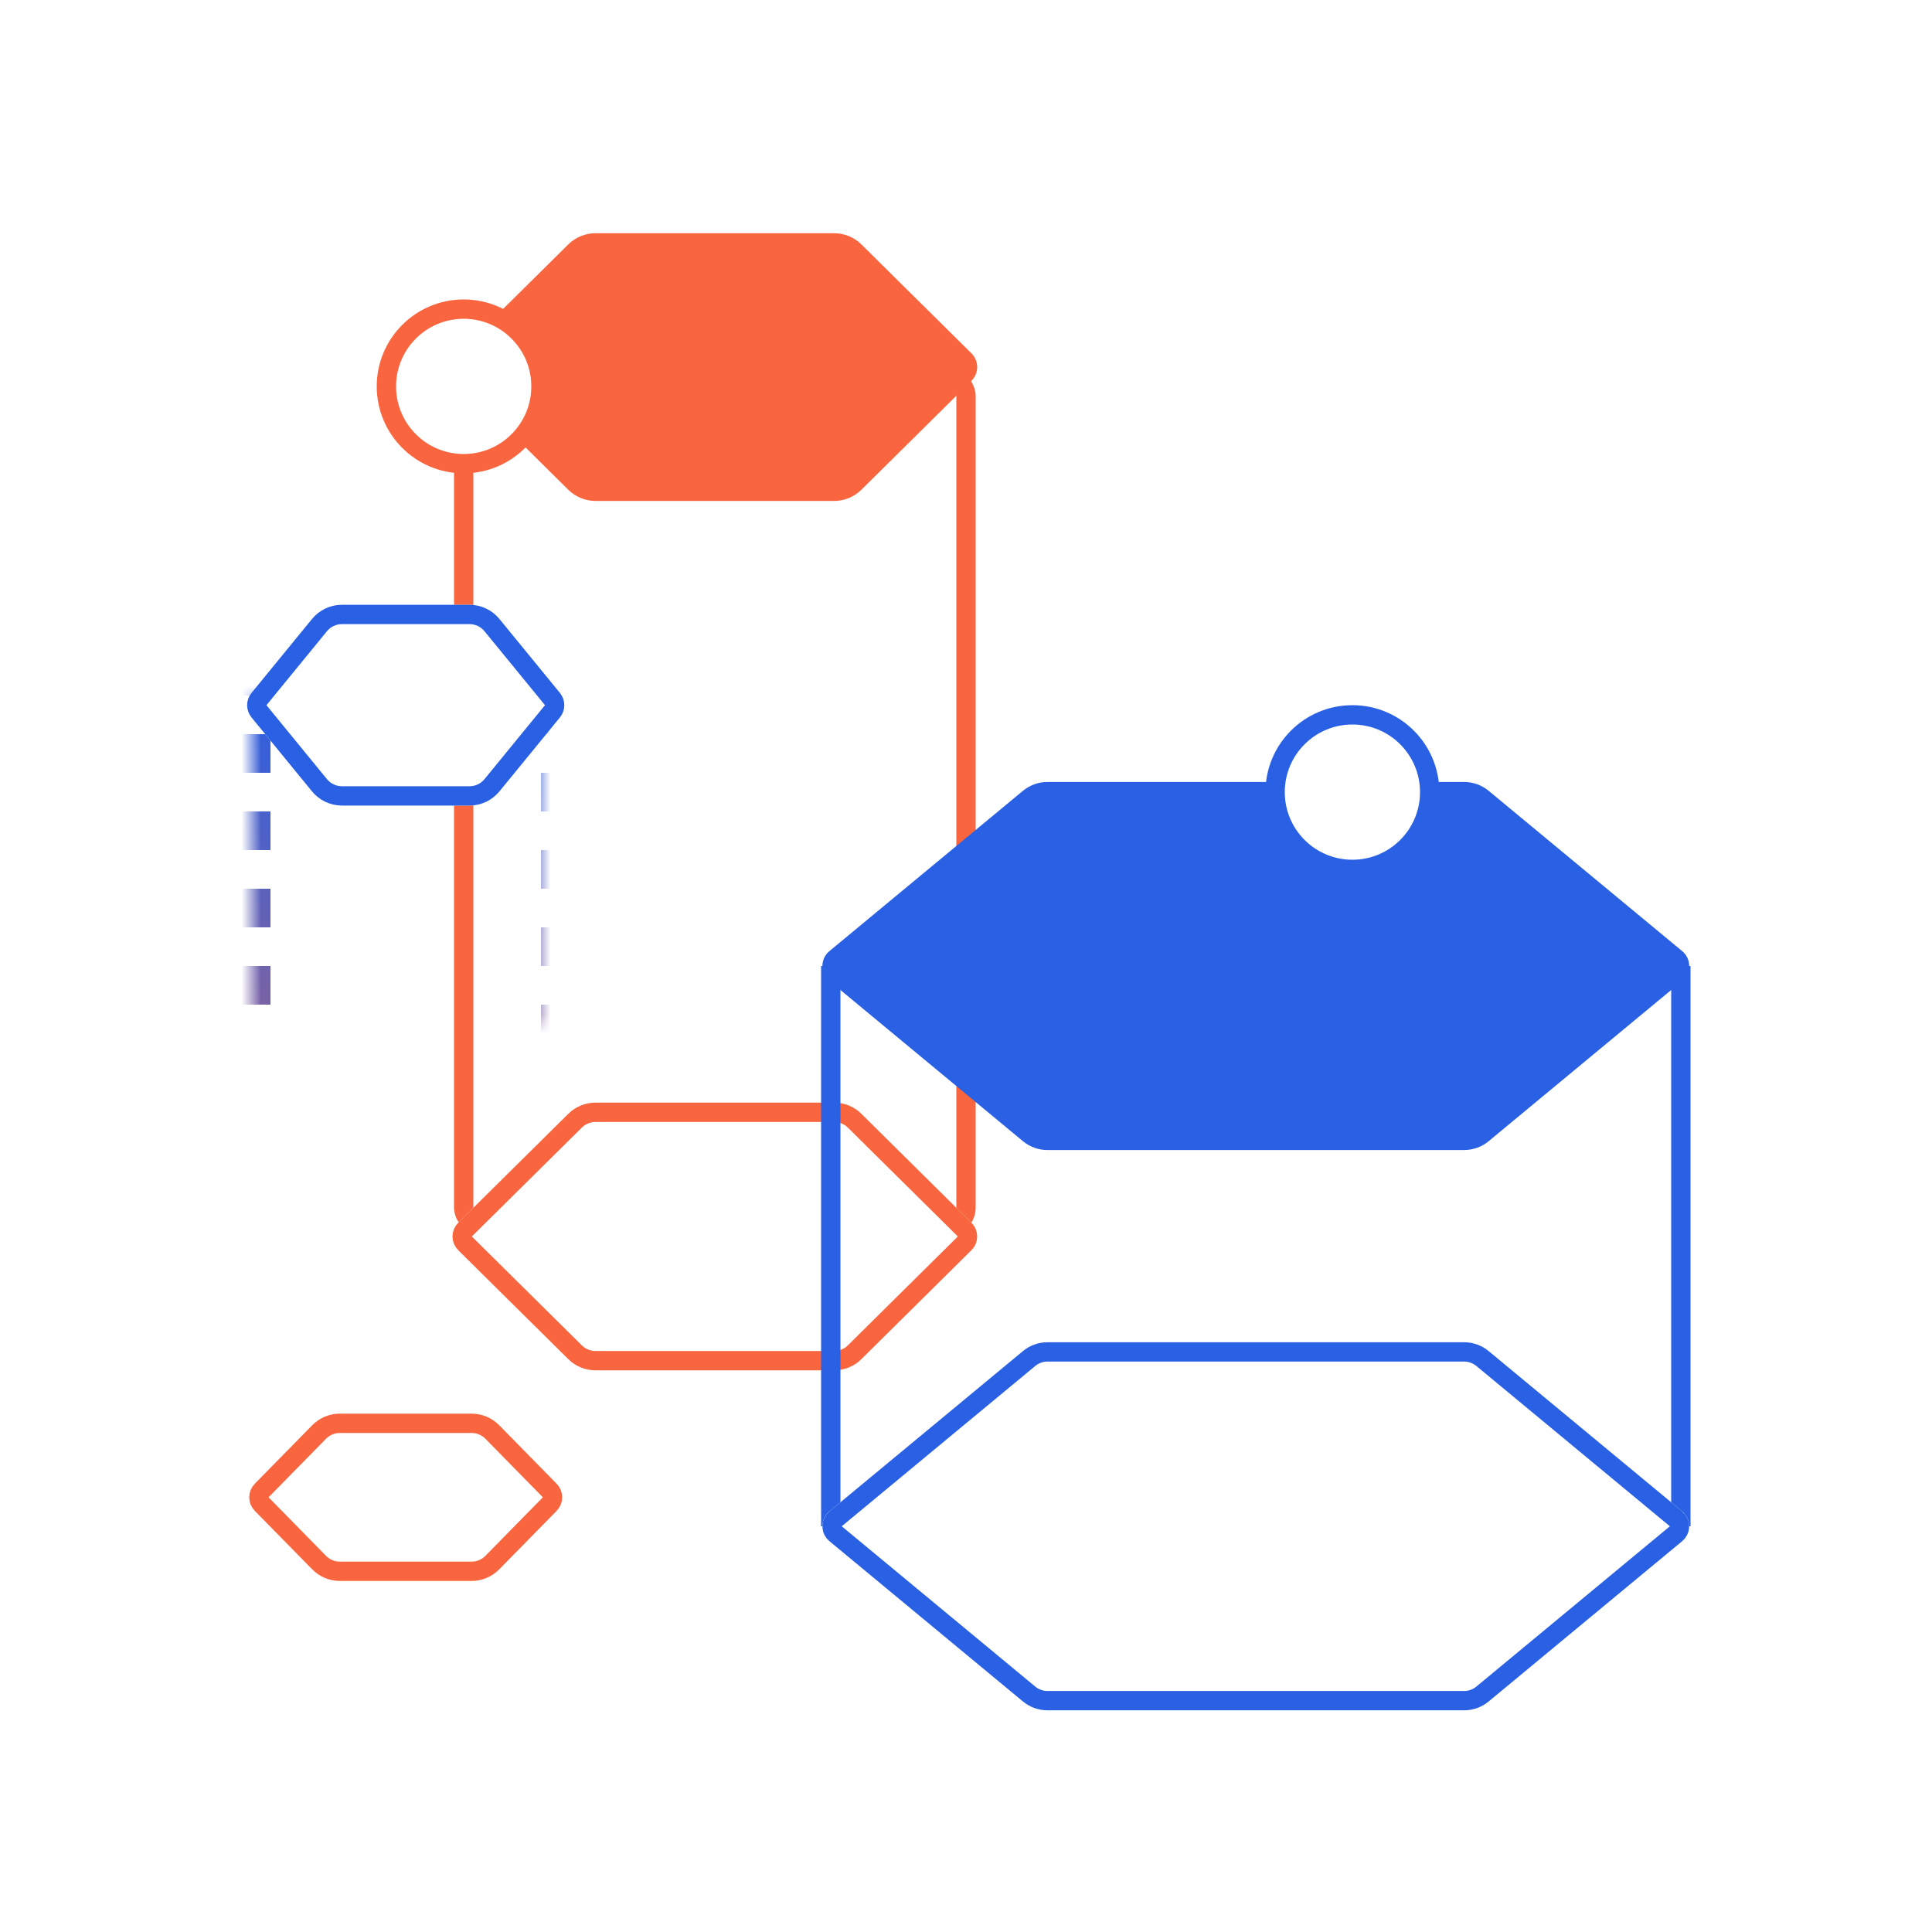 <?xml version="1.0" encoding="UTF-8"?>
<svg width="100px" height="100px" viewBox="0 0 100 100" version="1.1" xmlns="http://www.w3.org/2000/svg" xmlns:xlink="http://www.w3.org/1999/xlink">
    <!-- Generator: Sketch 49.2 (51160) - http://www.bohemiancoding.com/sketch -->
    <title>DMP</title>
    <desc>Created with Sketch.</desc>
    <defs>
        <path d="M25.711,39.718 L31.35,45.415 C31.72,45.79 31.928,46.296 31.928,46.822 L31.928,59.178 C31.928,59.704 31.72,60.21 31.35,60.585 L25.711,66.282 C25.322,66.674 24.689,66.678 24.297,66.289 C24.294,66.287 24.292,66.284 24.289,66.282 L18.65,60.585 C18.28,60.21 18.072,59.704 18.072,59.178 L18.072,46.822 C18.072,46.296 18.28,45.79 18.65,45.415 L24.289,39.718 C24.678,39.326 25.311,39.322 25.703,39.711 C25.706,39.713 25.708,39.716 25.711,39.718 Z" id="path-1"></path>
        <path d="M53.77,45.93 L62.066,55.945 C62.364,56.304 62.526,56.755 62.526,57.221 L62.526,78.779 C62.526,79.245 62.364,79.696 62.066,80.055 L53.77,90.07 C53.418,90.496 52.787,90.555 52.362,90.203 C52.314,90.163 52.27,90.118 52.23,90.07 L43.934,80.055 C43.636,79.696 43.474,79.245 43.474,78.779 L43.474,57.221 C43.474,56.755 43.636,56.304 43.934,55.945 L52.23,45.93 C52.582,45.504 53.213,45.445 53.638,45.797 C53.686,45.837 53.73,45.882 53.77,45.93 Z" id="path-2"></path>
        <linearGradient x1="50%" y1="0%" x2="50%" y2="100%" id="linearGradient-3">
            <stop stop-color="#2A60E4" offset="0%"></stop>
            <stop stop-color="#F8653F" offset="100%"></stop>
        </linearGradient>
        <path d="M1,25 L17,25 L17,67 L1,67 L1,25 Z" id="path-4"></path>
        <mask id="mask-5" maskContentUnits="userSpaceOnUse" maskUnits="objectBoundingBox" x="0" y="0" width="16" height="42" fill="white">
            <use xlink:href="#path-4"></use>
        </mask>
        <path d="M9.633,17.518 L13.462,20.65 C13.927,21.03 14.196,21.598 14.196,22.198 L14.196,28.802 C14.196,29.402 13.927,29.97 13.462,30.35 L9.633,33.482 C9.265,33.783 8.735,33.783 8.367,33.482 L4.538,30.35 C4.073,29.97 3.804,29.402 3.804,28.802 L3.804,22.198 C3.804,21.598 4.073,21.03 4.538,20.65 L8.367,17.518 C8.735,17.217 9.265,17.217 9.633,17.518 Z" id="path-6"></path>
        <path d="M9.7,58.688 L12.731,61.662 C13.114,62.038 13.33,62.552 13.33,63.089 L13.33,69.911 C13.33,70.448 13.114,70.962 12.731,71.338 L9.7,74.312 C9.312,74.694 8.688,74.694 8.3,74.312 L5.269,71.338 C4.886,70.962 4.67,70.448 4.67,69.911 L4.67,63.089 C4.67,62.552 4.886,62.038 5.269,61.662 L8.3,58.688 C8.688,58.306 9.312,58.306 9.7,58.688 Z" id="path-7"></path>
    </defs>
    <g id="DMP" stroke="none" stroke-width="1" fill="none" fill-rule="evenodd">
        <g id="Group-4">
            <rect id="Rectangle-31" fill="#FFFFFF" x="0" y="0" width="100" height="100"></rect>
            <g id="Group-41" transform="translate(12, 11)">
                <rect id="Rectangle-31-Copy" stroke="#F8653F" x="12" y="8.5" width="26" height="44" rx="1"></rect>
                <g id="Polygon-4-Copy-3" transform="translate(25, 53) rotate(90) translate(-25, -53) ">
                    <use fill="#FFFFFF" fill-rule="evenodd" xlink:href="#path-1"></use>
                    <path stroke="#F8653F" stroke-width="1" d="M25.355,40.07 C25.354,40.068 25.354,40.068 25.352,40.066 C25.155,39.872 24.839,39.874 24.645,40.07 L19.006,45.767 C18.728,46.048 18.572,46.427 18.572,46.822 L18.572,59.178 C18.572,59.573 18.728,59.952 19.006,60.233 L24.645,65.93 C24.646,65.932 24.646,65.932 24.648,65.934 C24.845,66.128 25.161,66.126 25.355,65.93 L30.994,60.233 C31.272,59.952 31.428,59.573 31.428,59.178 L31.428,46.822 C31.428,46.427 31.272,46.048 30.994,45.767 L25.355,40.07 Z"></path>
                </g>
                <rect id="Path" stroke="#2A60E4" x="31" y="39.5" width="44" height="28"></rect>
                <path d="M53.77,16.93 L62.066,26.945 C62.364,27.304 62.526,27.755 62.526,28.221 L62.526,49.779 C62.526,50.245 62.364,50.696 62.066,51.055 L53.77,61.07 C53.418,61.496 52.787,61.555 52.362,61.203 C52.314,61.163 52.27,61.118 52.23,61.07 L43.934,51.055 C43.636,50.696 43.474,50.245 43.474,49.779 L43.474,28.221 C43.474,27.755 43.636,27.304 43.934,26.945 L52.23,16.93 C52.582,16.504 53.213,16.445 53.638,16.797 C53.686,16.837 53.73,16.882 53.77,16.93 Z" id="Polygon-4" fill="#2A60E4" transform="translate(53, 39) rotate(90) translate(-53, -39) "></path>
                <path d="M25.711,-5.282 L31.35,0.415 C31.72,0.79 31.928,1.296 31.928,1.822 L31.928,14.178 C31.928,14.704 31.72,15.21 31.35,15.585 L25.711,21.282 C25.322,21.674 24.689,21.678 24.297,21.289 C24.294,21.287 24.292,21.284 24.289,21.282 L18.65,15.585 C18.28,15.21 18.072,14.704 18.072,14.178 L18.072,1.822 C18.072,1.296 18.28,0.79 18.65,0.415 L24.289,-5.282 C24.678,-5.674 25.311,-5.678 25.703,-5.289 C25.706,-5.287 25.708,-5.284 25.711,-5.282 Z" id="Polygon-4-Copy-2" fill="#F8653F" transform="translate(25, 8) rotate(90) translate(-25, -8) "></path>
                <g id="Polygon-4-Copy" transform="translate(53, 68) rotate(90) translate(-53, -68) ">
                    <use fill="#FFFFFF" fill-rule="evenodd" xlink:href="#path-2"></use>
                    <path stroke="#2A60E4" stroke-width="1" d="M53.385,46.249 C53.365,46.225 53.343,46.202 53.319,46.183 C53.106,46.006 52.791,46.036 52.615,46.249 L44.319,56.264 C44.096,56.533 43.974,56.871 43.974,57.221 L43.974,78.779 C43.974,79.129 44.096,79.467 44.319,79.736 L52.615,89.751 C52.635,89.775 52.657,89.798 52.681,89.817 C52.894,89.994 53.209,89.964 53.385,89.751 L61.681,79.736 C61.904,79.467 62.026,79.129 62.026,78.779 L62.026,57.221 C62.026,56.871 61.904,56.533 61.681,56.264 L53.385,46.249 Z"></path>
                </g>
                <circle id="Oval-10" stroke="#2A60E4" fill="#FFFFFF" cx="58" cy="30" r="4"></circle>
                <circle id="Oval-10-Copy" stroke="#F8653F" fill="#FFFFFF" cx="12" cy="9" r="4"></circle>
                <use id="Rectangle-31-Copy-2" stroke="url(#linearGradient-3)" mask="url(#mask-5)" stroke-width="2" stroke-dasharray="2" xlink:href="#path-4"></use>
                <g id="Polygon-4-Copy-5" transform="translate(9, 25.5) rotate(90) translate(-9, -25.5) ">
                    <use fill="#FFFFFF" fill-rule="evenodd" xlink:href="#path-6"></use>
                    <path stroke="#2A60E4" stroke-width="1" d="M9.317,17.905 C9.132,17.754 8.868,17.754 8.683,17.905 L4.854,21.037 C4.506,21.322 4.304,21.748 4.304,22.198 L4.304,28.802 C4.304,29.252 4.506,29.678 4.854,29.963 L8.683,33.095 C8.868,33.246 9.132,33.246 9.317,33.095 L13.146,29.963 C13.494,29.678 13.696,29.252 13.696,28.802 L13.696,22.198 C13.696,21.748 13.494,21.322 13.146,21.037 L9.317,17.905 Z"></path>
                </g>
                <g id="Polygon-4-Copy-5" transform="translate(9, 66.5) rotate(90) translate(-9, -66.5) ">
                    <use fill="#FFFFFF" fill-rule="evenodd" xlink:href="#path-7"></use>
                    <path stroke="#F8653F" stroke-width="1" d="M9.35,59.044 C9.156,58.853 8.844,58.853 8.65,59.044 L5.619,62.019 C5.332,62.301 5.17,62.687 5.17,63.089 L5.17,69.911 C5.17,70.313 5.332,70.699 5.619,70.981 L8.65,73.956 C8.844,74.147 9.156,74.147 9.35,73.956 L12.381,70.981 C12.668,70.699 12.83,70.313 12.83,69.911 L12.83,63.089 C12.83,62.687 12.668,62.301 12.381,62.019 L9.35,59.044 Z"></path>
                </g>
            </g>
        </g>
    </g>
</svg>